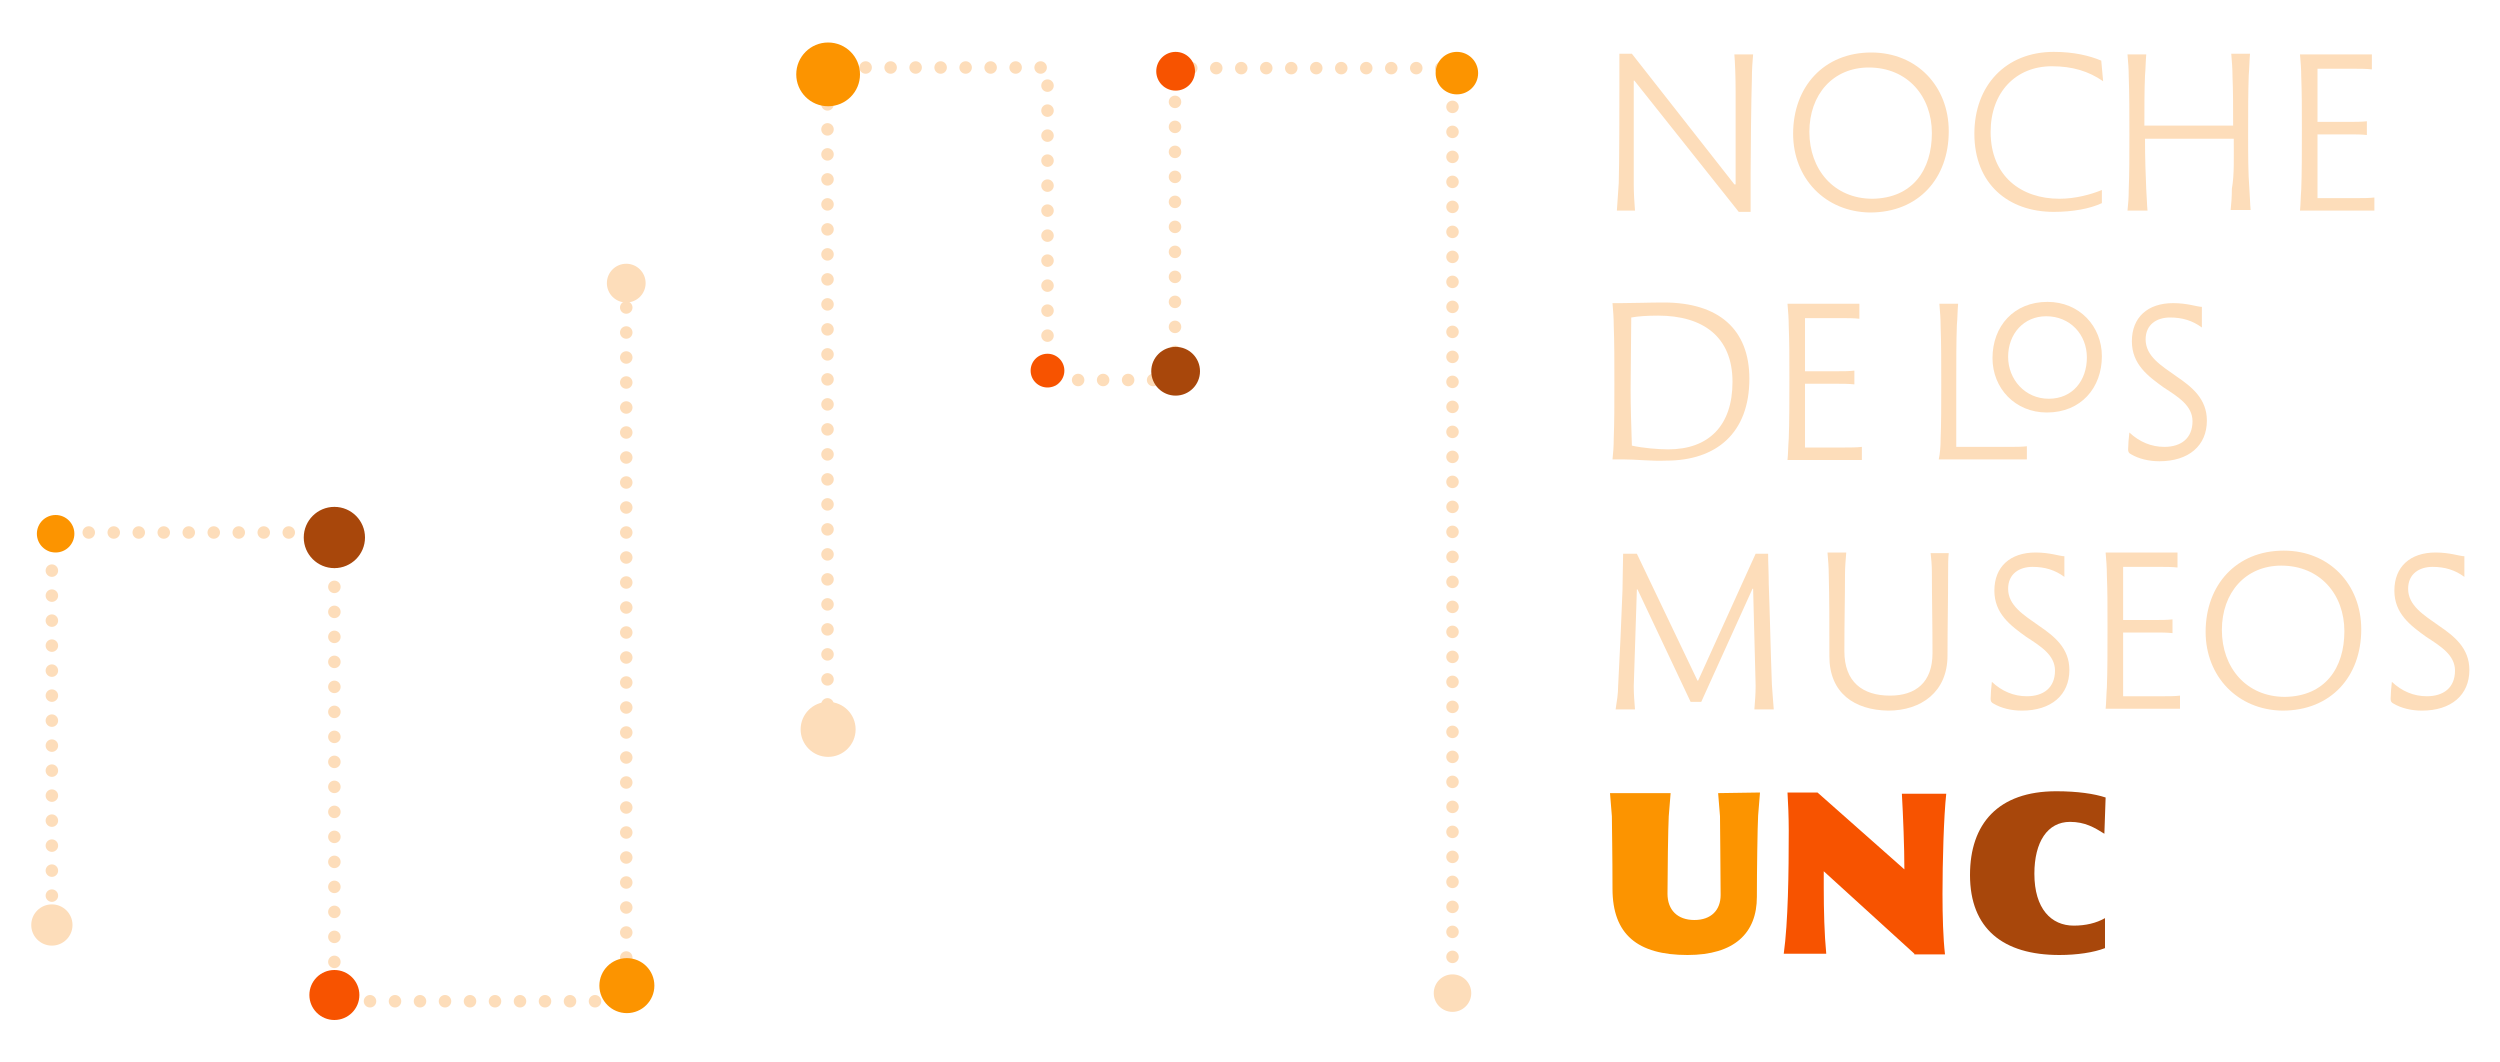 <svg xmlns="http://www.w3.org/2000/svg" xmlns:xlink="http://www.w3.org/1999/xlink" xml:space="preserve" viewBox="0 0 400 170"><defs><path id="a" d="M286.9 21.4c0-7.5 4.9-13 12.5-13 7.3 0 12.4 5.4 12.4 12.6 0 7.5-4.8 13-12.6 13-7.2-.1-12.3-5.5-12.3-12.6zm22.2-.1c0-5.9-3.9-10.5-10.1-10.5-5.7 0-9.5 4.3-9.5 10.3s3.9 10.7 10.1 10.7c6.4-.1 9.5-4.6 9.5-10.5z"/><path id="b" d="M368.2 30.3c.1-2.5.1-6.3.1-9.7 0-3.6 0-5.6-.1-8.3 0-1.2-.1-2.4-.2-3.6h11.5v2.4c-.9-.1-1.9-.1-2.7-.1h-6v8.5h5.2c.8 0 1.9 0 2.7-.1v2.2c-.9-.1-1.9-.1-2.7-.1h-5.2v10.2h6.4c.8 0 1.9 0 2.7-.1v2.1H368c.1-.9.1-2.2.2-3.4z"/><path id="c" d="M341 72.7c-.4-.2-.5-.4-.5-.8 0-.6.1-2 .2-2.7 1.6 1.5 3.5 2.3 5.6 2.3 2.7 0 4.5-1.4 4.5-4.1 0-2.5-2.3-3.9-4.6-5.4-2.5-1.8-5.1-3.7-5.1-7.4 0-3.8 2.5-6.1 6.6-6.1 2.3 0 3.9.6 4.6.6v3.3c-1.5-1.1-3.1-1.6-5.1-1.6-2.1 0-3.9 1.1-3.9 3.5 0 2.7 2.5 4.2 4.9 5.9 2.5 1.7 4.9 3.6 4.9 7.1 0 4-2.9 6.5-7.6 6.5-1.7 0-3.3-.4-4.5-1.1z"/></defs><g fill="#fdddba"><path d="M261.5 12.9h-.1v16.7c0 1.1.1 3.1.2 4.1h-2.9c.1-1.3.2-2.8.3-4.4.1-2.9.1-13.5.1-15V8.6h2l16.4 20.9h.2V14.7c0-2.4-.1-4.8-.2-6h3c-.1 1.1-.2 2.4-.2 4-.1 2.8-.2 11.6-.2 15.1v6.1h-1.9l-16.7-21z"/><use xlink:href="#a"/><path d="M315.9 21.4c0-7.7 5-13.1 12.7-13.1 3.2 0 5.7.6 7.6 1.4l.3 3.3c-2.3-1.6-4.9-2.4-8.2-2.4-5.8 0-9.8 4.2-9.8 10.5 0 7.1 4.9 10.7 11 10.7 2.6 0 5.1-.7 6.8-1.4v2.1c-1.9.9-4.7 1.4-7.7 1.4-7.3 0-12.7-4.5-12.7-12.5zM357.4 22.2h-14.2c0 3.1.1 5.8.2 8.1.1 1.3.1 2.4.2 3.4h-3.2c.1-.9.2-2.1.2-3.4.1-2.5.1-5.3.1-8.7 0-3.6 0-6.6-.1-9.3 0-1.2-.1-2.4-.2-3.6h3c-.1 1.1-.1 2.3-.2 3.4-.1 2.4-.1 4.9-.1 8h14.2c0-3 0-5.5-.1-7.9 0-1.2-.1-2.4-.2-3.6h3c-.1 1.1-.1 2.3-.2 3.4-.1 2.7-.1 5.7-.1 9.5 0 3.3 0 6.2.2 8.7.1 1.3.1 2.4.2 3.4h-3.2c.1-.9.2-2.1.2-3.4.4-2.2.3-5 .3-8z"/><use xlink:href="#b"/><path d="M259.6 73.5H258c.1-.9.2-2.1.2-3.4.1-2.5.1-5.3.1-8.7 0-3.6 0-6.6-.1-9.3 0-1.2-.1-2.4-.2-3.6h1.4c2 0 4.4-.1 6.8-.1 8.8 0 13.7 4.3 13.7 12.2 0 8.7-5.3 13.1-13.3 13.1-2.5.1-4.7-.2-7-.2zm17.6-12.4c0-7.2-4.7-10.6-11.9-10.6-1.8 0-3.2.1-4.3.3 0 1.7-.1 9.3-.1 11.5 0 2.9.1 5.9.2 9 1.8.4 4.3.6 5.8.6 6.5 0 10.3-3.8 10.3-10.8z"/><use xlink:href="#b" x="-82" y="39.9"/><path d="M310.5 70.2c.1-2.5.1-5.3.1-8.7 0-3.6 0-6.6-.1-9.3 0-1.2-.1-2.4-.2-3.6h3c-.1 1.1-.1 2.3-.2 3.4-.1 2.7-.1 5.7-.1 9.5v10h8.6c.9 0 1.9 0 2.7-.1v2.1h-14.1c.2-.9.3-2.1.3-3.3zm8.3-12.9c0-5.1 3.4-9 8.8-9 5.1 0 8.7 3.9 8.7 8.7 0 5-3.3 9-8.8 9-5.1 0-8.7-3.9-8.7-8.7zm15.1-.1c0-3.7-2.7-6.6-6.5-6.6-3.6 0-6.1 2.8-6.1 6.5 0 3.6 2.7 6.7 6.5 6.7s6.1-2.9 6.1-6.6z"/><use xlink:href="#c"/><path d="M258.9 109.8c.3-5.6.5-10.2.7-15.4 0-1.4.1-5 .1-5.8h2.2l9.7 20.3h.1l9.2-20.3h2c0 1.7.1 3.1.1 4.8.2 5.4.3 10.9.5 16.1.1 1.6.2 2.6.3 4h-3.1c.1-1.3.2-2.4.2-3.8l-.4-15.5h-.1l-8.2 18.1h-1.7l-8.5-18h-.1l-.5 15.5c0 1.3.1 2.5.2 3.7h-3.1c.2-1.3.4-2.5.4-3.7zM292.7 105c0-5.7 0-9.3-.1-13.1 0-1.1-.1-2.3-.2-3.5h3c-.1 1.2-.2 2.4-.2 3.5 0 4.1-.1 7.3-.1 12.3 0 4.9 2.9 7.1 7.3 7.1 4.1 0 6.8-2.1 6.8-6.8 0-4.4-.1-8.9-.1-13 0-1.1-.1-2.1-.2-3h2.9c-.1.8-.1 1.9-.1 3 0 4.7-.1 8.7-.1 13.4 0 5.8-4.2 8.8-9.5 8.8-5.4-.1-9.4-2.8-9.4-8.7z"/><use xlink:href="#c" x="-22" y="39.9"/><use xlink:href="#b" x="-31.1" y="79.7"/><use xlink:href="#a" x="66" y="79.7"/><use xlink:href="#c" x="42" y="39.9"/></g><g fill="none" stroke="#fdddba" stroke-dasharray="0,4" stroke-linecap="round" stroke-miterlimit="10" stroke-width="2"><path d="M8.3 147.3V85.2h45.2v75h46.7V45.3M132.4 116.7V10.8h35.2v50H188V10.9h44.4v148"/></g><g fill="#f75300"><circle cx="53.5" cy="159.2" r="4"/><circle cx="167.6" cy="59.3" r="2.7"/><circle cx="188.1" cy="11.4" r="3.1"/></g><g fill="#FC9400"><circle cx="100.3" cy="157.7" r="4.4"/><circle cx="132.5" cy="11.9" r="5.1"/><circle cx="8.9" cy="85.4" r="3"/><circle cx="233.1" cy="11.7" r="3.4"/></g><g fill="#fdddba"><circle cx="132.5" cy="116.7" r="4.4"/><circle cx="100.2" cy="45.3" r="3.1"/><circle cx="232.4" cy="158.9" r="3"/><circle cx="8.3" cy="148" r="3.3"/></g><g fill="#a8470b"><circle cx="53.5" cy="86" r="4.9"/><circle cx="188.1" cy="59.4" r="3.9"/></g><path fill="#FC9400" d="M281.6 126.8c-.1 1.1-.2 2.3-.3 3.7-.1 1.7-.2 8.9-.2 13 0 5.8-3.6 9.3-11.1 9.3-8 0-12-3.3-12-10.6 0-5.1-.1-10.5-.1-11.6-.1-1.4-.2-2.6-.3-3.7h9.7c-.1 1.1-.2 2.3-.3 3.7-.1 1.7-.2 9.2-.2 12.4 0 2.6 1.6 4.2 4.3 4.2s4.2-1.6 4.2-4c0-3.5-.1-11-.1-12.6-.1-1.4-.2-2.6-.3-3.7l6.7-.1z"/><path fill="#f75300" d="m306.3 152.6-14.5-13.2v2.6c0 3.7.1 7.5.4 10.6h-6.8c.7-5.1.8-12.9.8-19.7 0-2-.1-4.6-.2-6.1h4.8l13.9 12.3c0-3.6-.2-8.5-.4-12.1h7.1c-.4 3.6-.6 11-.6 16 0 3.6.1 7.1.4 9.7h-4.9v-.1z"/><path fill="#a8470b" d="M315.2 140c0-8.2 4.5-13.4 13.8-13.4 3.4 0 6.1.4 7.9 1l-.2 5.8c-1.6-1-3.1-1.9-5.5-1.9-3.6 0-5.7 3.2-5.7 8.3 0 5.6 2.7 8.3 6.3 8.3 1.9 0 3.6-.4 5-1.2v4.8c-1.8.7-4.5 1.1-7.3 1.1-9 0-14.3-4.2-14.3-12.8z"/></svg>